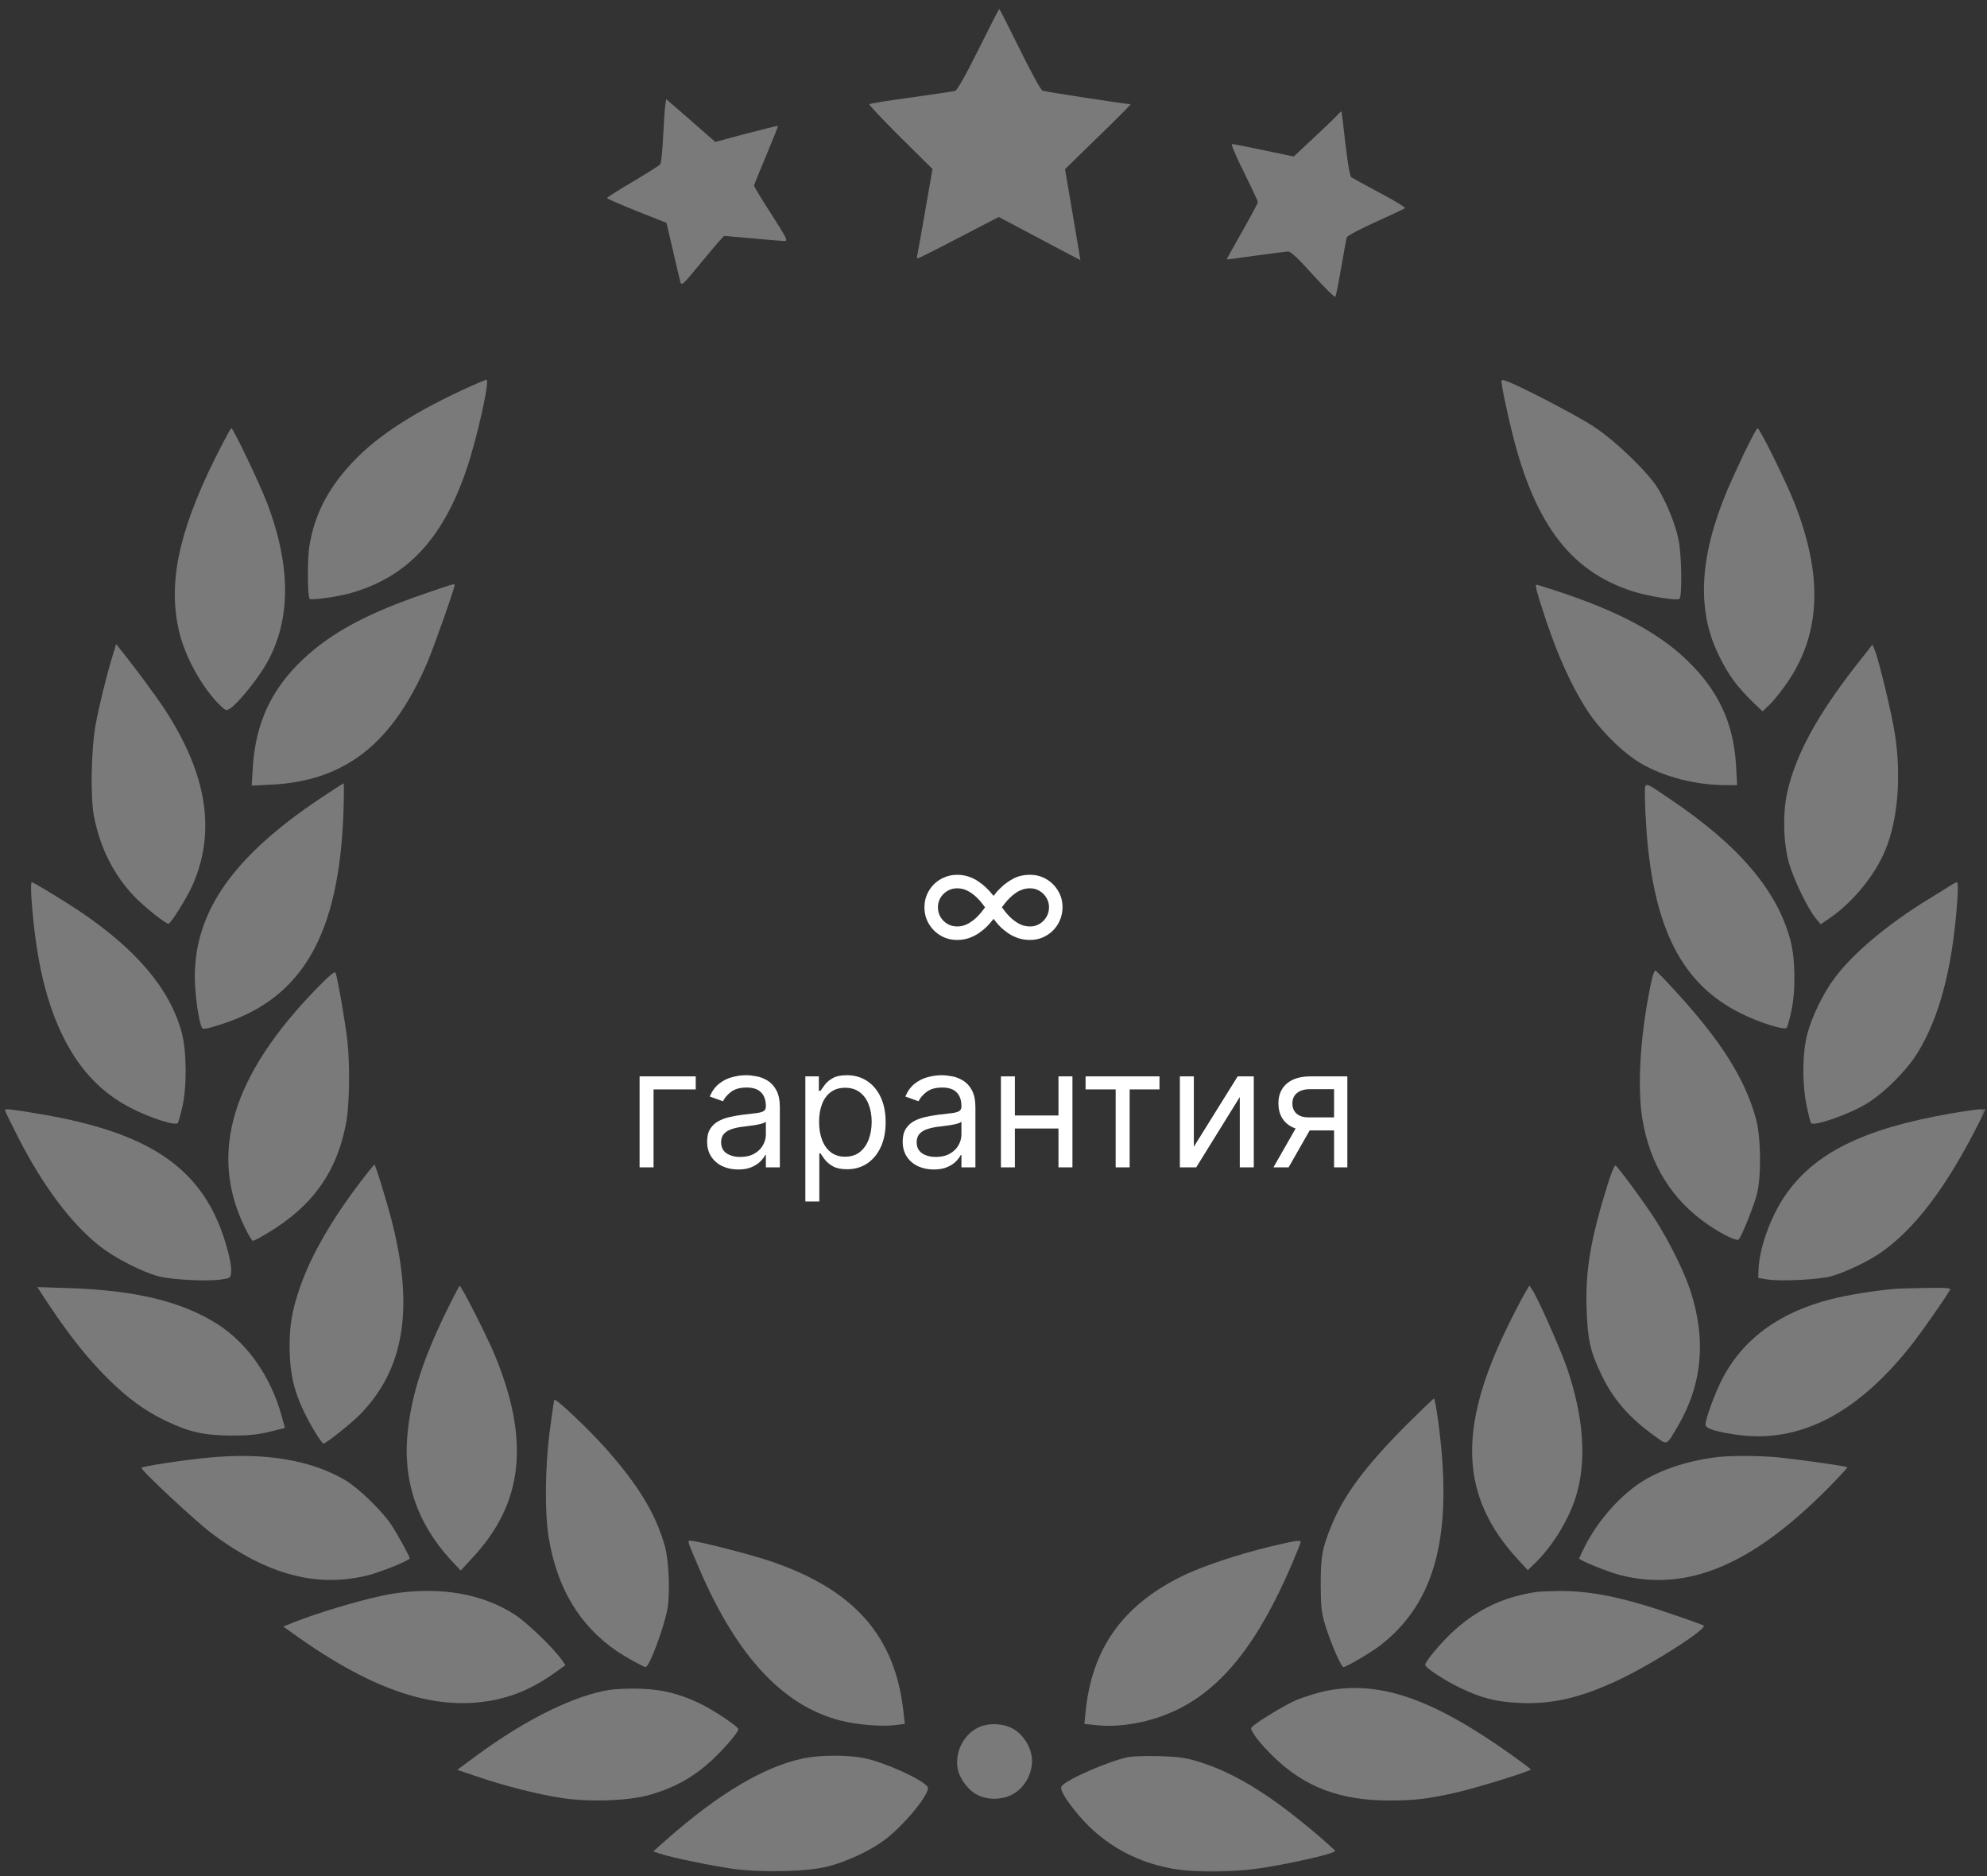 <svg xmlns="http://www.w3.org/2000/svg" width="143" height="135" viewBox="0 0 143 135" fill="none"><rect x="0" y="0" width="143" height="135" fill="#333333" stroke="none"/><g clip-path="url(#clip0_52_2)"><mask id="mask0_52_2" style="mask-type:luminance" maskUnits="userSpaceOnUse" x="0" y="0" width="143" height="135"><path d="M143 0H0V135H143V0Z" fill="white"></path></mask><g mask="url(#mask0_52_2)"><path d="M70.422 3.558C69.488 5.441 68.878 6.5 68.741 6.538C68.616 6.575 67.197 6.787 65.591 7.012C63.985 7.224 62.627 7.448 62.565 7.498C62.515 7.535 63.524 8.608 64.794 9.867L67.11 12.161L66.587 15.166C66.3 16.811 66.039 18.258 66.014 18.37C65.977 18.494 65.989 18.594 66.051 18.594C66.101 18.594 67.446 17.921 69.015 17.098L71.878 15.614L73.248 16.338C74.007 16.737 75.327 17.435 76.186 17.896L77.755 18.719L77.207 15.452L76.647 12.173L79.05 9.829C80.382 8.545 81.415 7.498 81.366 7.498C81.067 7.498 75.203 6.6 75.028 6.525C74.904 6.476 74.194 5.179 73.385 3.533C72.6 1.95 71.941 0.641 71.916 0.641C71.891 0.641 71.218 1.95 70.422 3.558Z" fill="#C2C2C2" fill-opacity="0.5"></path><path d="M96.269 8.258C96.145 8.408 95.373 9.143 94.576 9.891L93.107 11.263L90.965 10.814C89.782 10.565 88.749 10.365 88.662 10.365C88.575 10.365 88.961 11.275 89.521 12.385C90.069 13.507 90.529 14.467 90.529 14.542C90.529 14.604 90.019 15.564 89.396 16.661C88.774 17.746 88.276 18.656 88.288 18.669C88.301 18.681 89.235 18.556 90.368 18.394C91.501 18.232 92.546 18.108 92.696 18.095C92.895 18.095 93.406 18.569 94.489 19.778C95.335 20.701 96.058 21.424 96.095 21.362C96.145 21.312 96.331 20.377 96.518 19.279C96.705 18.182 96.892 17.197 96.917 17.085C96.954 16.973 97.813 16.512 98.996 15.976C100.104 15.477 101.063 15.028 101.112 14.978C101.162 14.928 100.353 14.43 99.307 13.881C98.261 13.32 97.327 12.809 97.253 12.759C97.153 12.697 96.991 11.774 96.829 10.365C96.692 9.093 96.555 8.046 96.543 8.021C96.518 8.009 96.406 8.108 96.269 8.258Z" fill="#C2C2C2" fill-opacity="0.5"></path><path d="M47.869 7.658C47.832 7.945 47.769 8.968 47.719 9.928C47.67 10.888 47.583 11.735 47.52 11.823C47.458 11.898 46.574 12.459 45.553 13.069C44.532 13.668 43.685 14.204 43.685 14.254C43.685 14.291 44.644 14.715 45.827 15.189L47.968 16.037L48.417 17.969C48.666 19.029 48.902 20.064 48.952 20.251C49.052 20.6 49.102 20.55 50.546 18.792C51.368 17.795 52.077 16.972 52.127 16.972C52.177 16.972 53.111 17.059 54.206 17.159C55.302 17.259 56.323 17.346 56.472 17.346C56.721 17.346 56.609 17.122 55.514 15.413C54.829 14.354 54.269 13.431 54.269 13.369C54.269 13.294 54.667 12.309 55.153 11.162C55.626 10.027 56.012 9.08 55.987 9.055C55.962 9.042 54.941 9.292 53.708 9.616L51.48 10.214L49.712 8.668L47.944 7.135L47.869 7.658Z" fill="#C2C2C2" fill-opacity="0.5"></path><path d="M33.842 27.808C29.945 29.566 27.231 31.299 25.413 33.219C23.608 35.127 22.636 37.009 22.263 39.316C22.113 40.251 22.126 42.944 22.288 43.093C22.4 43.206 24.205 42.956 25.127 42.707C29.235 41.585 31.85 38.83 33.568 33.792C34.315 31.623 35.274 27.322 35.012 27.322C34.95 27.322 34.427 27.546 33.842 27.808Z" fill="#C2C2C2" fill-opacity="0.5"></path><path d="M108.11 27.834C108.147 28.134 108.383 29.256 108.632 30.316C110.263 37.497 112.891 41.1 117.572 42.571C118.655 42.908 120.66 43.232 120.859 43.095C121.071 42.97 121.033 39.941 120.797 38.819C120.585 37.771 120 36.3 119.352 35.203C118.693 34.068 116.302 31.749 114.708 30.702C113.488 29.892 109.068 27.598 108.309 27.386C108.035 27.298 108.022 27.311 108.11 27.834Z" fill="#C2C2C2" fill-opacity="0.5"></path><path d="M15.428 33.082C12.788 38.443 12.053 42.146 12.938 45.625C13.386 47.395 14.618 49.577 15.838 50.749C16.249 51.148 16.287 51.16 16.573 50.973C17.034 50.674 18.179 49.315 18.877 48.243C20.943 45.064 21.055 40.999 19.213 36.174C18.677 34.778 16.785 30.813 16.648 30.813C16.598 30.813 16.05 31.835 15.428 33.082Z" fill="#C2C2C2" fill-opacity="0.5"></path><path d="M125.503 32.646C125.03 33.669 124.482 34.853 124.296 35.302C122.316 40.015 122.104 43.842 123.648 47.047C124.383 48.593 125.043 49.478 126.4 50.762L126.848 51.186L127.421 50.637C127.732 50.326 128.317 49.578 128.728 48.967C131.044 45.463 131.181 41.399 129.151 36.212C128.554 34.691 126.649 30.814 126.487 30.814C126.437 30.814 125.989 31.636 125.503 32.646Z" fill="#C2C2C2" fill-opacity="0.5"></path><path d="M30.604 42.707C26.408 44.14 23.843 45.524 21.789 47.457C19.523 49.601 18.39 52.045 18.191 55.237L18.116 56.533L19.598 56.459C24.852 56.172 28.251 53.504 30.754 47.669C31.239 46.534 32.721 42.32 32.721 42.083C32.721 41.983 32.509 42.046 30.604 42.707Z" fill="#C2C2C2" fill-opacity="0.5"></path><path d="M110.874 43.43C111.87 46.659 112.991 49.202 114.223 51.11C115.144 52.531 116.8 54.177 118.083 54.925C119.764 55.91 122.042 56.496 124.221 56.496H125.018L124.943 55.15C124.781 52.058 123.673 49.676 121.382 47.482C119.104 45.3 115.817 43.654 110.637 42.083C110.463 42.033 110.5 42.245 110.874 43.43Z" fill="#C2C2C2" fill-opacity="0.5"></path><path d="M8.094 47.221C7.658 48.642 7.111 50.874 6.886 52.133C6.563 53.904 6.5 57.27 6.749 58.666C7.173 60.923 8.131 62.868 9.588 64.426C10.298 65.187 11.904 66.471 12.128 66.471C12.29 66.471 13.473 64.564 13.859 63.691C15.552 59.838 14.905 55.724 11.867 51.061C11.244 50.101 9.588 47.869 8.654 46.722L8.356 46.348L8.094 47.221Z" fill="#C2C2C2" fill-opacity="0.5"></path><path d="M133.571 47.893C130.794 51.447 129.263 54.252 128.64 56.945C128.279 58.478 128.342 60.723 128.765 62.157C129.138 63.391 130.122 65.423 130.682 66.084L131.031 66.508L131.641 66.096C133.359 64.912 134.915 63.017 135.687 61.159C136.584 58.99 136.845 55.873 136.372 52.818C136.16 51.409 135.227 47.532 134.928 46.796L134.754 46.385L133.571 47.893Z" fill="#C2C2C2" fill-opacity="0.5"></path><path d="M23.06 57.443C16.809 61.62 14.021 65.572 14.021 70.273C14.021 71.557 14.307 73.564 14.543 73.963C14.631 74.088 14.942 74.026 16.087 73.651C21.79 71.769 24.392 67.218 24.716 58.516C24.753 57.344 24.765 56.371 24.728 56.371C24.691 56.371 23.944 56.857 23.06 57.443Z" fill="#C2C2C2" fill-opacity="0.5"></path><path d="M118.381 57.345C118.381 57.894 118.443 59.053 118.506 59.938C119.053 66.895 121.083 70.81 125.229 72.892C126.586 73.578 128.454 74.164 128.591 73.952C128.64 73.865 128.79 73.341 128.914 72.78C129.238 71.334 129.213 68.99 128.852 67.656C127.893 64.053 125.129 60.824 120.186 57.495C118.219 56.173 118.381 56.185 118.381 57.345Z" fill="#C2C2C2" fill-opacity="0.5"></path><path d="M2.267 64.688C2.578 69.077 3.338 72.256 4.658 74.825C5.84 77.106 7.359 78.665 9.414 79.725C10.796 80.448 12.663 81.034 12.8 80.809C12.85 80.722 12.999 80.198 13.124 79.637C13.46 78.178 13.435 75.61 13.074 74.289C12.215 71.134 9.8 68.292 5.641 65.511C4.309 64.638 2.404 63.479 2.28 63.479C2.23 63.479 2.217 64.028 2.267 64.688Z" fill="#C2C2C2" fill-opacity="0.5"></path><path d="M140.481 63.653C140.344 63.741 139.572 64.227 138.75 64.726C135.849 66.508 133.396 68.566 132.064 70.336C131.255 71.396 130.396 73.141 130.072 74.388C129.711 75.735 129.686 77.942 130.01 79.513C130.134 80.136 130.284 80.722 130.334 80.809C130.508 81.083 133.073 80.186 134.343 79.413C135.675 78.59 137.294 76.957 138.078 75.635C139.286 73.615 140.07 71.122 140.543 67.868C140.829 65.81 140.991 63.479 140.842 63.491C140.78 63.491 140.618 63.566 140.481 63.653Z" fill="#C2C2C2" fill-opacity="0.5"></path><path d="M22.748 71.172C16.734 77.368 15.041 82.904 17.556 88.19C17.842 88.801 18.129 89.287 18.203 89.287C18.266 89.287 18.726 89.05 19.199 88.764C22.511 86.806 24.304 84.275 24.939 80.635C25.151 79.363 25.188 76.57 25.001 74.887C24.852 73.566 24.267 70.224 24.142 69.987C24.08 69.875 23.632 70.261 22.748 71.172Z" fill="#C2C2C2" fill-opacity="0.5"></path><path d="M118.892 70.423C118.083 74.027 117.796 78.079 118.195 80.497C118.73 83.789 120.324 86.357 122.963 88.153C123.997 88.851 124.993 89.325 125.13 89.188C125.329 88.988 126.188 86.881 126.425 85.983C126.773 84.699 126.736 81.856 126.375 80.51C125.59 77.667 123.934 75.012 120.759 71.521C119.925 70.598 119.191 69.837 119.128 69.837C119.079 69.837 118.967 70.099 118.892 70.423Z" fill="#C2C2C2" fill-opacity="0.5"></path><path d="M0.35 79.887C0.35 79.925 0.785 80.81 1.308 81.845C3.076 85.311 5.093 88.004 7.123 89.625C8.256 90.522 10.198 91.52 11.431 91.844C12.389 92.093 14.942 92.218 15.913 92.069C16.585 91.969 16.598 91.956 16.635 91.532C16.697 90.797 16.087 88.69 15.427 87.356C13.473 83.403 9.762 81.296 2.653 80.124C0.711 79.8 0.35 79.763 0.35 79.887Z" fill="#C2C2C2" fill-opacity="0.5"></path><path d="M140.406 80.123C134.081 81.22 130.545 82.978 128.441 86.07C127.42 87.578 126.636 89.773 126.561 91.281L126.536 91.955L127.221 92.067C128.18 92.216 130.869 92.079 131.765 91.842C132.749 91.568 134.355 90.82 135.301 90.172C137.754 88.501 140.095 85.421 142.398 80.833L142.909 79.811L142.51 79.823C142.286 79.823 141.34 79.961 140.406 80.123Z" fill="#C2C2C2" fill-opacity="0.5"></path><path d="M25.961 85.024C23.894 87.717 22.375 90.36 21.603 92.592C20.993 94.362 20.831 95.36 20.843 97.08C20.868 98.814 21.142 100.035 21.84 101.506C22.313 102.516 23.147 103.875 23.284 103.875C23.458 103.875 25.338 102.379 25.961 101.731C29.073 98.514 29.795 94.188 28.227 87.991C27.866 86.533 27.019 83.802 26.944 83.802C26.919 83.802 26.471 84.351 25.961 85.024Z" fill="#C2C2C2" fill-opacity="0.5"></path><path d="M115.691 85.26C114.471 89.163 114.085 91.457 114.185 94.212C114.26 96.382 114.434 97.204 115.206 98.825C116.065 100.658 117.21 101.992 119.09 103.338C120.024 104.012 119.9 104.061 120.746 102.628C122.527 99.598 122.813 96.332 121.618 92.766C121.182 91.469 120.161 89.4 119.202 87.879C118.493 86.744 116.476 84.001 116.264 83.864C116.202 83.826 115.94 84.45 115.691 85.26Z" fill="#C2C2C2" fill-opacity="0.5"></path><path d="M32.061 94.487C30.442 97.841 29.658 100.272 29.359 102.865C28.936 106.431 29.982 109.573 32.434 112.241L33.157 113.014L33.991 112.104C37.689 108.164 38.162 103.613 35.56 97.392C35.012 96.095 33.206 92.529 33.082 92.529C33.045 92.529 32.584 93.415 32.061 94.487Z" fill="#C2C2C2" fill-opacity="0.5"></path><path d="M109.678 93.165C109.466 93.539 108.931 94.561 108.495 95.459C104.872 102.852 105.096 107.727 109.255 112.228L109.952 112.988L110.5 112.452C111.72 111.268 112.853 109.422 113.388 107.777C114.21 105.196 113.998 102.017 112.766 98.414C112.268 96.992 110.649 93.352 110.263 92.791L110.064 92.504L109.678 93.165Z" fill="#C2C2C2" fill-opacity="0.5"></path><path d="M3.164 93.352C4.819 95.883 6.226 97.678 7.758 99.199C9.177 100.608 10.435 101.53 11.954 102.253C13.585 103.039 14.705 103.288 16.598 103.301C18.079 103.301 18.702 103.226 20.047 102.864L20.507 102.752L20.258 101.855C19.486 99.05 17.805 96.668 15.676 95.297C13.124 93.663 9.787 92.853 5.031 92.691L2.69 92.616L3.164 93.352Z" fill="#C2C2C2" fill-opacity="0.5"></path><path d="M136.435 92.741C135.115 92.84 132.986 93.177 131.816 93.476C128.006 94.436 125.354 96.406 123.872 99.374C123.374 100.371 122.739 102.116 122.739 102.515C122.739 102.802 123.561 103.051 125.167 103.263C129.637 103.837 133.82 101.618 137.717 96.581C138.427 95.658 139.946 93.489 140.344 92.803C140.419 92.691 140.058 92.653 138.713 92.678C137.767 92.691 136.746 92.716 136.435 92.741Z" fill="#C2C2C2" fill-opacity="0.5"></path><path d="M39.892 100.732C39.867 100.782 39.718 101.779 39.569 102.938C39.22 105.607 39.195 108.848 39.494 110.669C40.104 114.322 41.723 116.99 44.424 118.835C45.059 119.259 46.317 119.957 46.466 119.957C46.728 119.957 47.798 117.089 48.035 115.768C48.234 114.671 48.135 112.314 47.861 111.304C47.213 108.973 45.993 106.941 43.628 104.26C42.383 102.864 39.992 100.582 39.892 100.732Z" fill="#C2C2C2" fill-opacity="0.5"></path><path d="M101.162 102.589C98.236 105.544 96.755 107.527 95.833 109.746C95.148 111.417 95.049 112.003 95.049 114.035C95.061 115.681 95.099 116.03 95.385 116.977C95.746 118.162 96.518 119.957 96.68 119.957C96.891 119.957 98.647 118.922 99.319 118.411C103.366 115.282 104.623 110.332 103.478 102.091C103.366 101.293 103.241 100.632 103.204 100.632C103.154 100.632 102.245 101.517 101.162 102.589Z" fill="#C2C2C2" fill-opacity="0.5"></path><path d="M15.041 104.885C13.348 105.035 10.185 105.521 10.185 105.621C10.185 105.845 14.033 109.423 15.228 110.334C19.225 113.326 22.823 114.286 26.546 113.338C27.417 113.114 29.484 112.279 29.484 112.141C29.484 111.992 28.625 110.433 28.164 109.723C27.504 108.725 25.811 107.079 24.84 106.506C22.387 105.06 19.063 104.499 15.041 104.885Z" fill="#C2C2C2" fill-opacity="0.5"></path><path d="M123.735 104.834C121.743 105.046 119.764 105.657 118.344 106.505C116.701 107.49 115.02 109.36 114.036 111.317C113.825 111.741 113.65 112.115 113.65 112.14C113.65 112.277 115.717 113.113 116.601 113.337C121.42 114.571 126.076 112.626 131.579 107.066C132.351 106.28 132.974 105.607 132.949 105.582C132.862 105.495 129.463 105.021 127.981 104.871C126.761 104.747 124.669 104.734 123.735 104.834Z" fill="#C2C2C2" fill-opacity="0.5"></path><path d="M49.592 111.117C49.642 111.279 49.99 112.115 50.364 112.975C53.066 119.221 56.378 122.762 60.499 123.809C61.644 124.109 63.462 124.258 64.408 124.134L65.118 124.046L65.031 123.286C64.458 117.738 61.482 114.359 55.369 112.314C54.161 111.903 51.086 111.105 49.978 110.905C49.517 110.83 49.505 110.83 49.592 111.117Z" fill="#C2C2C2" fill-opacity="0.5"></path><path d="M91.4 111.292C89.11 111.841 86.495 112.713 85.076 113.412C80.768 115.531 78.552 118.661 78.116 123.286L78.041 124.047L78.863 124.134C80.643 124.333 82.847 123.922 84.64 123.062C87.977 121.466 90.554 118.212 92.994 112.502C93.33 111.716 93.604 111.03 93.604 110.968C93.604 110.793 93.305 110.843 91.4 111.292Z" fill="#C2C2C2" fill-opacity="0.5"></path><path d="M28.314 114.672C26.521 114.946 22.724 116.068 20.769 116.891L20.383 117.041L21.541 117.864C26.284 121.205 30.244 122.714 33.842 122.539C36.095 122.427 37.988 121.754 39.905 120.382L40.69 119.821L40.416 119.422C39.806 118.562 37.963 116.792 37.079 116.206C34.763 114.684 31.688 114.148 28.314 114.672Z" fill="#C2C2C2" fill-opacity="0.5"></path><path d="M110.538 114.56C108.11 114.922 106.143 115.894 104.4 117.565C103.528 118.413 102.569 119.572 102.569 119.796C102.569 119.996 103.951 120.919 105.084 121.455C106.641 122.203 107.637 122.452 109.355 122.539C111.733 122.652 113.812 122.153 116.576 120.844C119.054 119.659 122.951 117.153 122.602 116.966C122.503 116.904 121.507 116.555 120.386 116.168C116.8 114.934 114.472 114.46 112.156 114.485C111.434 114.498 110.712 114.523 110.538 114.56Z" fill="#C2C2C2" fill-opacity="0.5"></path><path d="M43.927 121.591C41.362 121.977 37.826 123.723 34.278 126.341L32.908 127.351L34.34 127.837C36.27 128.498 38.723 129.121 40.379 129.371C42.408 129.695 45.334 129.583 46.828 129.134C48.683 128.585 50.003 127.825 51.385 126.515C52.207 125.73 53.14 124.633 53.14 124.433C53.14 124.246 51.36 123.049 50.339 122.563C48.857 121.865 47.687 121.578 46.106 121.516C45.359 121.491 44.375 121.528 43.927 121.591Z" fill="#C2C2C2" fill-opacity="0.5"></path><path d="M95.347 121.691C94.762 121.816 93.866 122.103 93.33 122.315C92.446 122.689 90.23 124.048 90.056 124.322C89.944 124.509 90.703 125.507 91.699 126.454C93.916 128.599 96.468 129.559 99.954 129.559C101.822 129.559 102.731 129.446 104.748 128.998C106.192 128.673 110.164 127.452 110.164 127.327C110.164 127.289 109.554 126.828 108.819 126.304C103.054 122.19 99.219 120.881 95.347 121.691Z" fill="#C2C2C2" fill-opacity="0.5"></path><path d="M70.322 124.347C69.314 124.883 68.729 126.093 68.915 127.24C69.027 127.938 69.662 128.811 70.322 129.147C71.144 129.584 72.352 129.509 73.086 128.985C73.759 128.524 74.182 127.763 74.269 126.915C74.344 126.043 73.858 125.058 73.086 124.509C72.327 123.986 71.132 123.923 70.322 124.347Z" fill="#C2C2C2" fill-opacity="0.5"></path><path d="M57.809 126.528C54.946 127.139 51.709 129.071 47.923 132.413L47.015 133.223L47.463 133.373C48.285 133.659 51.31 134.283 52.891 134.495C55.033 134.769 58.121 134.682 59.615 134.295C60.922 133.959 62.503 133.223 63.524 132.5C64.969 131.477 67.01 128.996 66.761 128.585C66.425 128.061 63.686 126.814 62.204 126.515C61.009 126.266 58.98 126.278 57.809 126.528Z" fill="#C2C2C2" fill-opacity="0.5"></path><path d="M81.166 126.441C79.772 126.74 76.808 128.025 76.41 128.523C76.236 128.735 76.647 129.446 77.63 130.618C79.436 132.762 81.951 134.134 84.814 134.533C86.184 134.732 88.612 134.707 90.33 134.483C92.484 134.196 96.107 133.386 96.082 133.186C96.082 133.149 95.522 132.638 94.837 132.052C91.363 129.097 88.798 127.526 86.134 126.728C85.275 126.478 84.752 126.404 83.395 126.366C82.474 126.341 81.465 126.379 81.166 126.441Z" fill="#C2C2C2" fill-opacity="0.5"></path><path d="M68.882 62.949C69.189 62.949 69.47 62.994 69.726 63.085C69.984 63.173 70.217 63.29 70.424 63.435C70.635 63.577 70.819 63.727 70.978 63.886C71.081 63.98 71.174 64.077 71.26 64.176C71.348 64.276 71.43 64.372 71.507 64.466C71.575 64.372 71.647 64.28 71.724 64.189C71.801 64.098 71.899 63.997 72.018 63.886C72.257 63.648 72.551 63.432 72.9 63.239C73.253 63.045 73.663 62.949 74.132 62.949C74.564 62.949 74.956 63.054 75.308 63.264C75.663 63.472 75.944 63.753 76.152 64.108C76.362 64.46 76.467 64.852 76.467 65.284C76.467 65.611 76.406 65.918 76.284 66.204C76.165 66.489 75.998 66.739 75.785 66.954C75.572 67.168 75.324 67.335 75.04 67.457C74.758 67.577 74.456 67.636 74.132 67.636C73.819 67.636 73.532 67.592 73.271 67.504C73.013 67.413 72.778 67.298 72.568 67.159C72.361 67.017 72.177 66.869 72.018 66.716C71.916 66.614 71.822 66.513 71.737 66.413C71.652 66.311 71.575 66.213 71.507 66.119C71.43 66.213 71.348 66.311 71.26 66.413C71.174 66.513 71.081 66.614 70.978 66.716C70.819 66.869 70.635 67.017 70.424 67.159C70.217 67.298 69.984 67.413 69.726 67.504C69.47 67.592 69.189 67.636 68.882 67.636C68.444 67.636 68.048 67.531 67.693 67.321C67.338 67.111 67.055 66.828 66.845 66.473C66.635 66.118 66.53 65.722 66.53 65.284C66.53 64.96 66.589 64.658 66.709 64.376C66.831 64.092 66.998 63.844 67.212 63.631C67.427 63.418 67.677 63.251 67.962 63.132C68.248 63.01 68.555 62.949 68.882 62.949ZM67.501 65.284C67.501 65.54 67.562 65.773 67.684 65.983C67.809 66.19 67.976 66.356 68.183 66.481C68.393 66.604 68.626 66.665 68.882 66.665C69.163 66.665 69.42 66.601 69.653 66.473C69.886 66.345 70.101 66.188 70.297 66C70.424 65.872 70.537 65.749 70.633 65.629C70.73 65.51 70.817 65.395 70.893 65.284C70.817 65.182 70.731 65.072 70.638 64.956C70.547 64.837 70.433 64.713 70.297 64.585C70.109 64.398 69.896 64.24 69.657 64.112C69.422 63.984 69.163 63.92 68.882 63.92C68.626 63.92 68.393 63.983 68.183 64.108C67.976 64.23 67.809 64.395 67.684 64.602C67.562 64.807 67.501 65.034 67.501 65.284ZM75.496 65.284C75.496 65.034 75.433 64.807 75.308 64.602C75.186 64.395 75.021 64.23 74.814 64.108C74.609 63.983 74.382 63.92 74.132 63.92C73.939 63.92 73.757 63.95 73.587 64.01C73.416 64.067 73.257 64.146 73.109 64.249C72.962 64.348 72.825 64.46 72.7 64.585C72.547 64.73 72.419 64.871 72.317 65.007C72.217 65.141 72.146 65.233 72.103 65.284C72.18 65.395 72.267 65.51 72.364 65.629C72.46 65.749 72.572 65.872 72.7 66C72.896 66.188 73.111 66.345 73.344 66.473C73.579 66.601 73.842 66.665 74.132 66.665C74.382 66.665 74.609 66.604 74.814 66.481C75.021 66.356 75.186 66.19 75.308 65.983C75.433 65.773 75.496 65.54 75.496 65.284ZM50.07 77.454V78.392H47.035V84H46.03V77.454H50.07ZM53.124 84.153C52.709 84.153 52.333 84.075 51.995 83.919C51.657 83.76 51.388 83.531 51.189 83.233C50.99 82.932 50.891 82.568 50.891 82.142C50.891 81.767 50.965 81.463 51.113 81.23C51.26 80.994 51.458 80.81 51.705 80.676C51.952 80.543 52.225 80.443 52.523 80.378C52.824 80.31 53.127 80.256 53.431 80.216C53.828 80.165 54.151 80.126 54.398 80.101C54.648 80.072 54.83 80.026 54.944 79.96C55.06 79.895 55.118 79.781 55.118 79.619V79.585C55.118 79.165 55.003 78.838 54.773 78.605C54.546 78.372 54.201 78.256 53.738 78.256C53.258 78.256 52.881 78.361 52.608 78.571C52.336 78.781 52.144 79.006 52.033 79.244L51.078 78.903C51.249 78.506 51.476 78.196 51.76 77.974C52.047 77.75 52.36 77.594 52.698 77.506C53.039 77.415 53.374 77.369 53.703 77.369C53.914 77.369 54.155 77.395 54.428 77.446C54.703 77.494 54.969 77.595 55.225 77.749C55.483 77.902 55.698 78.133 55.868 78.443C56.039 78.753 56.124 79.168 56.124 79.688V84H55.118V83.114H55.067C54.999 83.256 54.885 83.408 54.726 83.57C54.567 83.731 54.355 83.869 54.091 83.983C53.827 84.097 53.505 84.153 53.124 84.153ZM53.277 83.25C53.675 83.25 54.01 83.172 54.283 83.016C54.559 82.859 54.766 82.658 54.905 82.41C55.047 82.163 55.118 81.903 55.118 81.631V80.71C55.076 80.761 54.982 80.808 54.837 80.851C54.695 80.891 54.53 80.926 54.343 80.957C54.158 80.986 53.978 81.011 53.801 81.034C53.628 81.054 53.488 81.071 53.38 81.085C53.118 81.119 52.874 81.175 52.647 81.251C52.422 81.325 52.24 81.438 52.101 81.588C51.965 81.736 51.897 81.938 51.897 82.193C51.897 82.543 52.026 82.807 52.284 82.986C52.546 83.162 52.877 83.25 53.277 83.25ZM57.959 86.454V77.454H58.931V78.494H59.05C59.124 78.381 59.227 78.236 59.357 78.06C59.491 77.881 59.681 77.722 59.928 77.582C60.178 77.44 60.516 77.369 60.943 77.369C61.494 77.369 61.979 77.507 62.4 77.783C62.82 78.058 63.148 78.449 63.384 78.954C63.62 79.46 63.738 80.057 63.738 80.744C63.738 81.438 63.62 82.038 63.384 82.547C63.148 83.053 62.822 83.445 62.404 83.723C61.986 83.999 61.505 84.136 60.959 84.136C60.539 84.136 60.202 84.067 59.95 83.928C59.697 83.785 59.502 83.625 59.366 83.446C59.229 83.264 59.124 83.114 59.05 82.994H58.965V86.454H57.959ZM58.948 80.727C58.948 81.222 59.021 81.658 59.166 82.035C59.31 82.41 59.522 82.704 59.8 82.918C60.079 83.128 60.42 83.233 60.823 83.233C61.244 83.233 61.594 83.122 61.876 82.901C62.16 82.676 62.373 82.375 62.515 81.997C62.66 81.617 62.732 81.193 62.732 80.727C62.732 80.267 62.661 79.852 62.519 79.483C62.38 79.111 62.168 78.817 61.884 78.601C61.603 78.382 61.249 78.273 60.823 78.273C60.414 78.273 60.07 78.376 59.792 78.584C59.514 78.788 59.303 79.075 59.161 79.445C59.019 79.811 58.948 80.239 58.948 80.727ZM67.198 84.153C66.783 84.153 66.407 84.075 66.069 83.919C65.731 83.76 65.462 83.531 65.263 83.233C65.065 82.932 64.965 82.568 64.965 82.142C64.965 81.767 65.039 81.463 65.187 81.23C65.335 80.994 65.532 80.81 65.779 80.676C66.026 80.543 66.299 80.443 66.597 80.378C66.898 80.31 67.201 80.256 67.505 80.216C67.903 80.165 68.225 80.126 68.472 80.101C68.722 80.072 68.904 80.026 69.018 79.96C69.134 79.895 69.192 79.781 69.192 79.619V79.585C69.192 79.165 69.077 78.838 68.847 78.605C68.62 78.372 68.275 78.256 67.812 78.256C67.332 78.256 66.955 78.361 66.683 78.571C66.41 78.781 66.218 79.006 66.107 79.244L65.153 78.903C65.323 78.506 65.55 78.196 65.835 77.974C66.121 77.75 66.434 77.594 66.772 77.506C67.113 77.415 67.448 77.369 67.778 77.369C67.988 77.369 68.229 77.395 68.502 77.446C68.778 77.494 69.043 77.595 69.299 77.749C69.558 77.902 69.772 78.133 69.942 78.443C70.113 78.753 70.198 79.168 70.198 79.688V84H69.192V83.114H69.141C69.073 83.256 68.96 83.408 68.8 83.57C68.641 83.731 68.43 83.869 68.165 83.983C67.901 84.097 67.579 84.153 67.198 84.153ZM67.352 83.25C67.749 83.25 68.085 83.172 68.357 83.016C68.633 82.859 68.84 82.658 68.979 82.41C69.121 82.163 69.192 81.903 69.192 81.631V80.71C69.15 80.761 69.056 80.808 68.911 80.851C68.769 80.891 68.604 80.926 68.417 80.957C68.232 80.986 68.052 81.011 67.876 81.034C67.702 81.054 67.562 81.071 67.454 81.085C67.192 81.119 66.948 81.175 66.721 81.251C66.496 81.325 66.315 81.438 66.175 81.588C66.039 81.736 65.971 81.938 65.971 82.193C65.971 82.543 66.1 82.807 66.359 82.986C66.62 83.162 66.951 83.25 67.352 83.25ZM76.414 80.267V81.204H72.801V80.267H76.414ZM73.039 77.454V84H72.034V77.454H73.039ZM77.181 77.454V84H76.176V77.454H77.181ZM78.127 78.392V77.454H83.446V78.392H81.298V84H80.292V78.392H78.127ZM85.918 82.517L89.072 77.454H90.231V84H89.225V78.938L86.089 84H84.913V77.454H85.918V82.517ZM96.01 84V78.375H94.272C93.88 78.375 93.571 78.466 93.347 78.648C93.123 78.829 93.01 79.079 93.01 79.398C93.01 79.71 93.111 79.956 93.313 80.135C93.517 80.314 93.797 80.403 94.152 80.403H96.266V81.341H94.152C93.709 81.341 93.327 81.263 93.006 81.106C92.685 80.95 92.438 80.727 92.265 80.438C92.091 80.145 92.005 79.798 92.005 79.398C92.005 78.994 92.096 78.648 92.277 78.358C92.459 78.068 92.719 77.845 93.057 77.689C93.398 77.533 93.803 77.454 94.272 77.454H96.965V84H96.01ZM91.647 84L93.505 80.744H94.596L92.738 84H91.647Z" fill="white"></path></g></g><defs><clipPath id="clip0_52_2"><rect width="143" height="135" fill="white"></rect></clipPath></defs></svg>